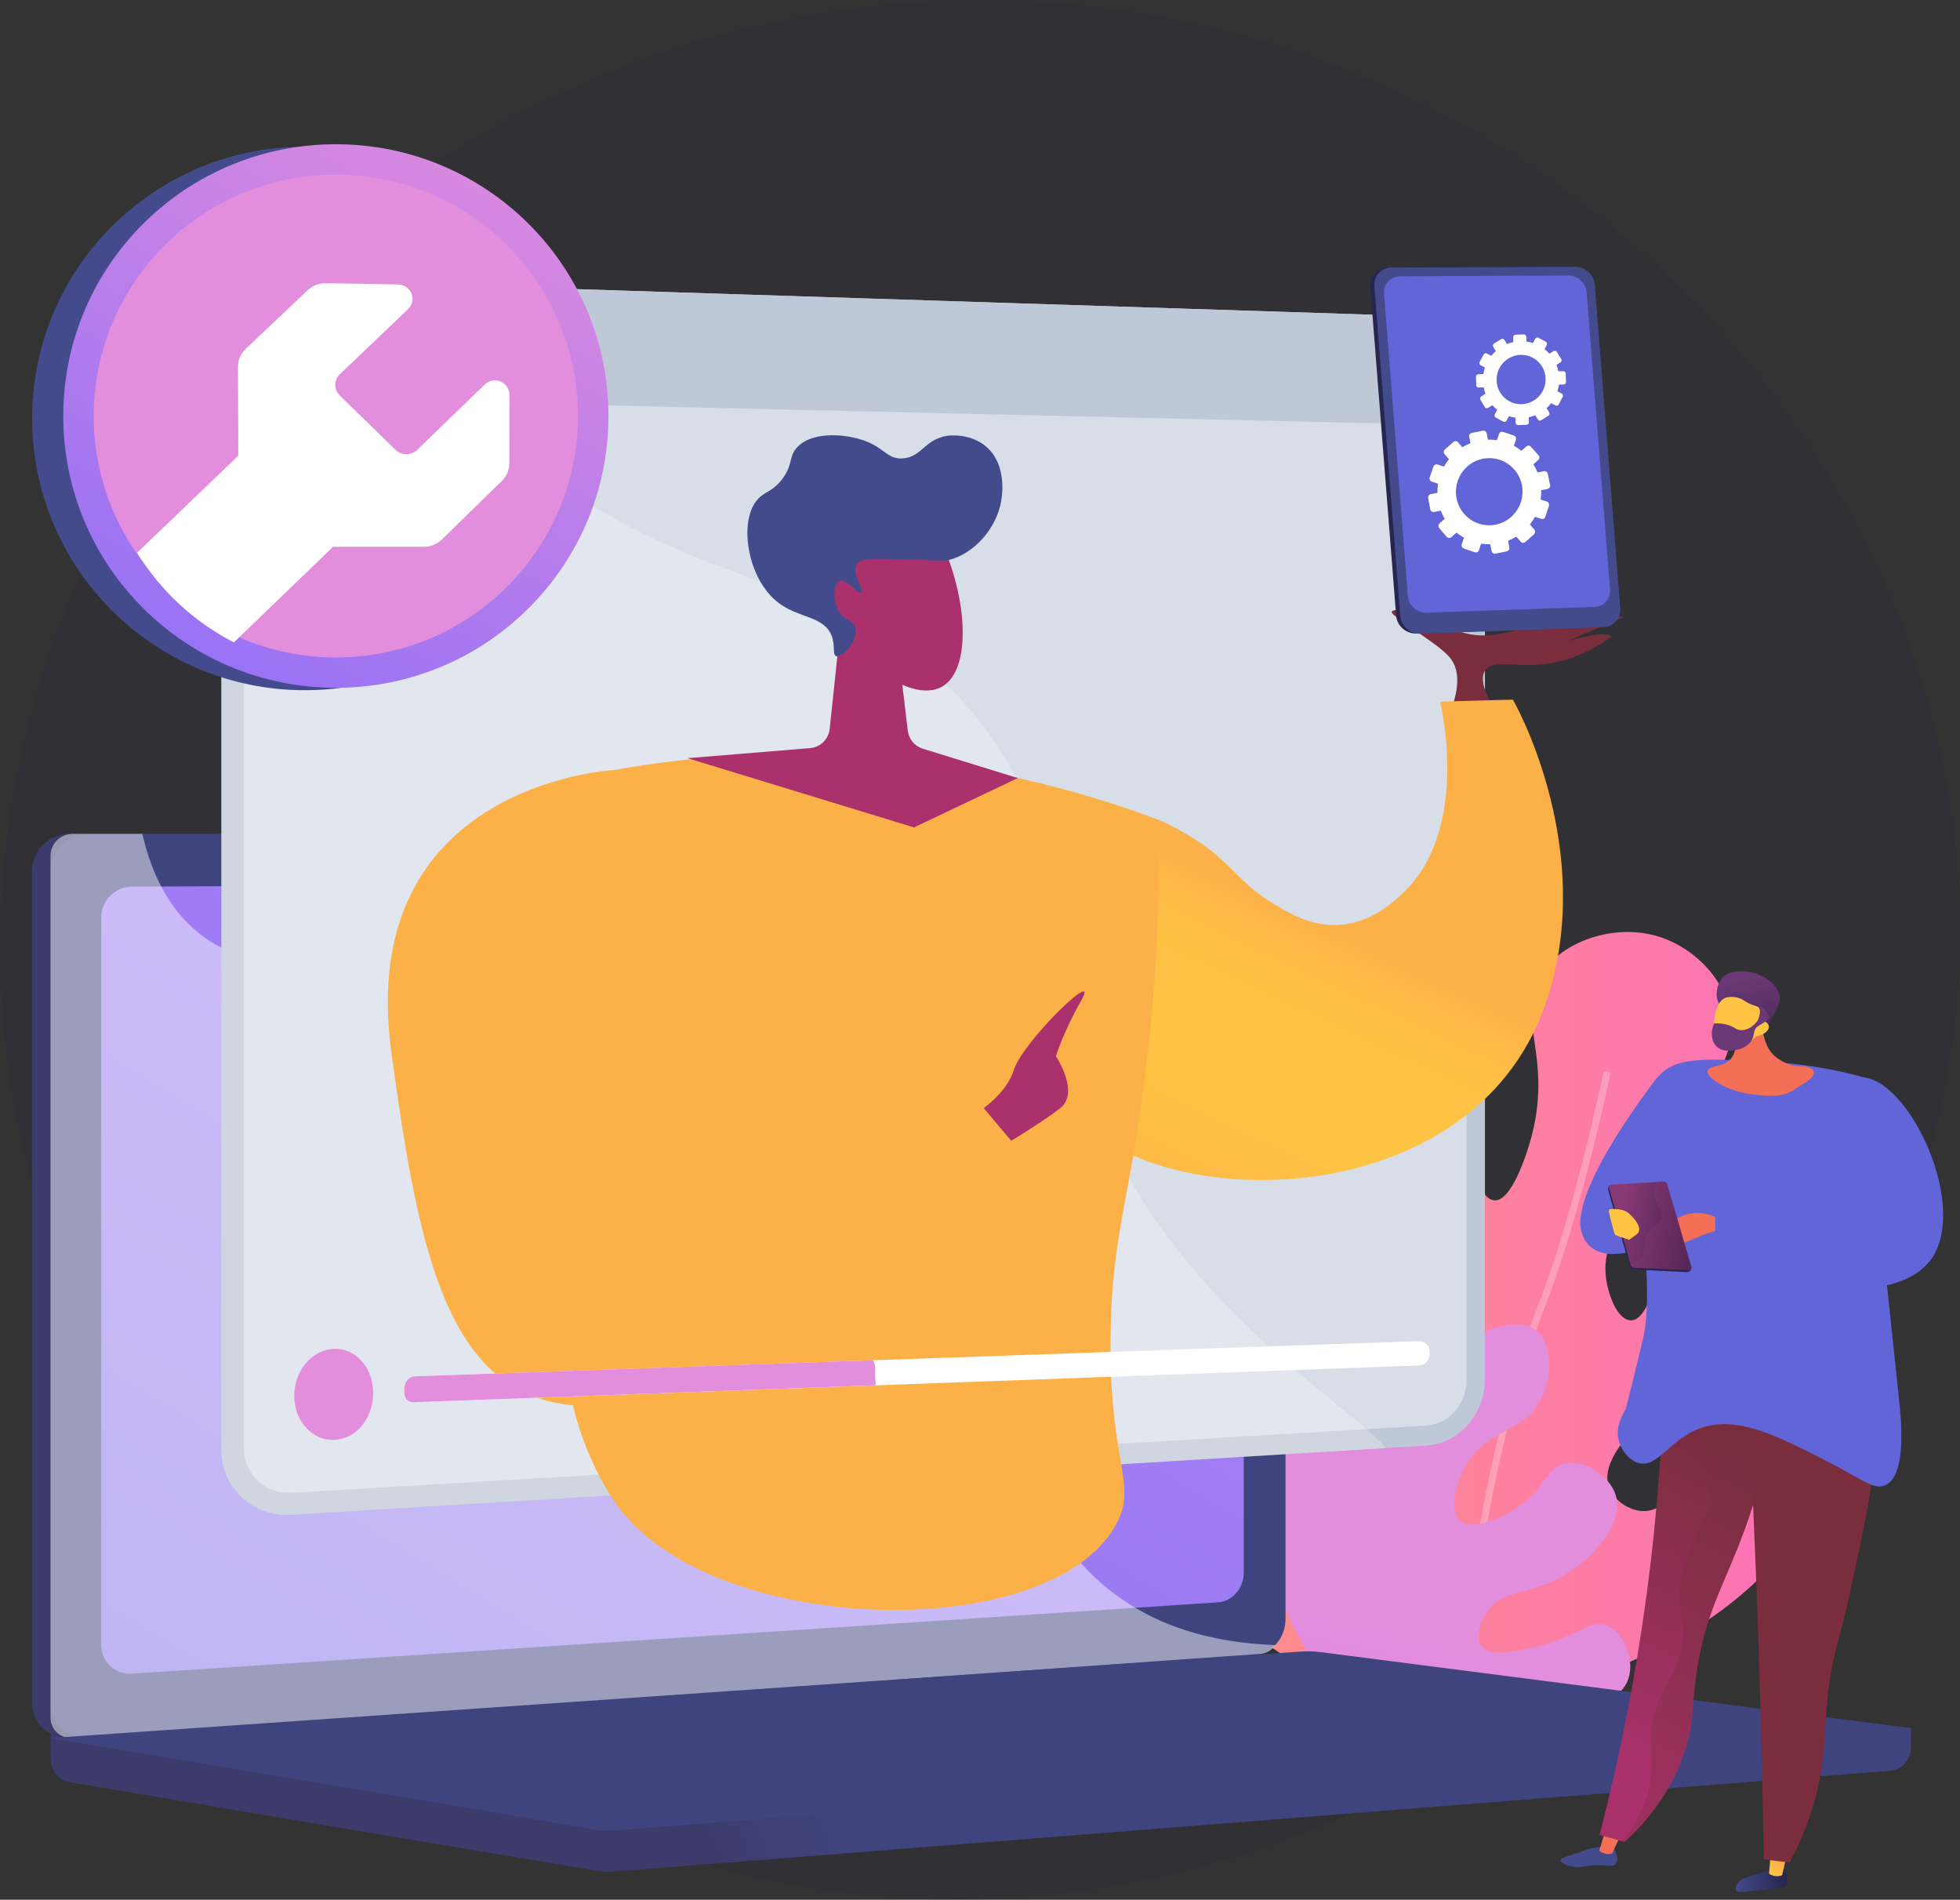 <svg width="97" height="94" viewBox="0 0 97 94" fill="none" xmlns="http://www.w3.org/2000/svg">
<rect x="0" y="0" width="97" height="94" fill="#333333" stroke="none"/>
<path d="M50.009 0.021C25.177 -0.71 3.669 17.251 0.42 40.815C-3.133 66.581 16.421 89.763 40.484 93.477C70.413 98.095 99.444 71.377 96.838 42.392C94.874 20.554 75.251 0.764 50.009 0.021Z" fill="#26264F" fill-opacity="0.1"/>
<path d="M72.046 84.294C69.982 84.315 67.31 83.981 64.647 82.566C61.766 81.035 57.893 77.707 58.612 75.327C58.88 74.438 59.809 73.615 60.69 73.607C61.989 73.595 62.302 75.37 64.719 77.115C65.166 77.438 67.477 79.105 68.486 78.384C68.987 78.025 69.067 77.148 68.921 76.5C68.496 74.605 66.12 74.52 63.675 72.645C61.196 70.744 58.957 67.242 59.825 64.662C60.324 63.179 61.881 61.904 63 62.124C63.479 62.218 63.807 62.571 65.497 65.491C66.882 67.888 67.207 68.593 67.976 68.764C68.769 68.939 69.939 68.525 70.326 67.729C71.335 65.652 65.948 63.2 64.987 57.726C64.557 55.273 64.898 51.55 67.074 50.565C68.544 49.898 70.779 50.516 71.686 51.834C72.503 53.023 71.731 54.041 72.522 56.804C72.761 57.642 73.255 59.368 73.972 59.395C74.813 59.429 75.543 57.108 75.709 56.543C76.959 52.295 74.913 50.35 76.261 48.222C77.312 46.562 79.847 45.707 81.969 46.308C83.827 46.835 85.424 48.49 85.686 50.334C85.953 52.209 84.533 54.224 81.693 58.256C80.346 60.168 79.255 61.476 79.482 63.236C79.592 64.095 80.044 65.276 80.673 65.331C82.061 65.454 82.24 59.91 85.402 58.775C87.02 58.194 89.156 58.862 90.194 60.27C91.466 61.995 90.956 64.647 89.685 66.131C88.028 68.067 86.043 66.885 82.795 69.097C81.354 70.077 79.132 72.088 79.614 73.544C79.824 74.178 80.562 74.751 81.317 74.769C83.008 74.809 83.315 72.024 85.9 70.581C87.762 69.541 90.452 69.396 91.187 70.429C92.225 71.888 89.344 75.668 87.785 77.364C85.899 79.415 81.373 83.387 72.046 84.294Z" fill="url(#paint0_linear)"/>
<g opacity="0.5">
<path opacity="0.5" d="M72.785 83.35C72.101 78.782 74.308 69.165 76.128 64.551C77.902 60.055 79.358 53.058 79.373 52.988L79.715 53.058C79.7 53.129 78.238 60.154 76.453 64.678C74.647 69.257 72.454 78.787 73.13 83.299L72.785 83.35Z" fill="white"/>
</g>
<path d="M67.271 85.322C65.536 83.325 62.927 79.674 62.058 74.557C61.7 72.448 61.001 68.329 63.225 64.524C64.334 62.628 66.787 59.751 68.674 60.349C69.888 60.734 70.781 62.531 70.578 63.976C70.373 65.434 69.176 65.674 68.074 68.215C67.667 69.155 67.204 70.257 67.686 70.813C68.088 71.278 69.078 71.281 69.788 70.915C71.254 70.165 70.609 68.319 72.132 66.818C73.215 65.751 75.124 65.124 76.036 65.838C76.828 66.457 76.845 68.068 76.295 69.192C75.415 70.992 73.516 70.658 72.476 72.631C72.014 73.508 71.746 74.793 72.259 75.245C72.844 75.761 74.374 75.133 75.326 74.42C76.584 73.479 76.554 72.599 77.421 72.411C78.388 72.201 79.694 73.02 79.977 74.03C80.374 75.445 78.743 77.154 77.402 77.953C75.685 78.976 74.306 78.589 73.535 79.846C73.252 80.307 73.022 81.039 73.324 81.445C73.755 82.022 75.097 81.699 75.988 81.484C78.157 80.962 78.69 80.114 79.513 80.428C80.346 80.747 80.876 82.03 80.614 82.988C80.469 83.519 79.964 84.368 77.156 85.122C75.19 85.653 71.858 86.199 67.271 85.322Z" fill="url(#paint1_linear)"/>
<path d="M94.575 85.507L2.499 84.757V86.979C2.499 87.582 2.901 88.095 3.444 88.186L29.481 92.562C29.789 92.614 30.103 92.628 30.415 92.603L93.574 87.614C94.138 87.569 94.574 87.055 94.574 86.435V85.507H94.575Z" fill="url(#paint2_linear)"/>
<path d="M61.161 81.903L3.451 85.969C2.419 86.041 1.579 85.269 1.579 84.242V43.119C1.58 42.625 1.778 42.152 2.129 41.804C2.48 41.455 2.956 41.26 3.451 41.261H61.161C62.012 41.261 62.7 42.013 62.7 42.941V80.115C62.699 81.043 62.012 81.844 61.161 81.903Z" fill="url(#paint3_linear)"/>
<path d="M62.082 81.903L4.371 85.969C3.338 86.041 2.499 85.268 2.499 84.242V43.119C2.5 42.625 2.698 42.152 3.049 41.804C3.4 41.455 3.876 41.26 4.371 41.261H62.082C62.932 41.261 63.621 42.013 63.621 42.941V80.115C63.619 81.043 62.931 81.844 62.082 81.903Z" fill="url(#paint4_linear)"/>
<path d="M60.284 79.283L6.533 82.814C5.693 82.869 5.01 82.234 5.01 81.396V45.393C5.01 44.99 5.171 44.604 5.456 44.319C5.742 44.033 6.129 43.872 6.533 43.87L60.284 43.648C60.986 43.645 61.553 44.262 61.553 45.025V77.817C61.553 78.581 60.986 79.237 60.284 79.283Z" fill="url(#paint5_linear)"/>
<path d="M35.264 42.386C35.264 42.768 34.967 43.078 34.6 43.079C34.233 43.08 33.935 42.773 33.935 42.388C33.935 42.003 34.233 41.695 34.6 41.694C34.967 41.694 35.264 42.003 35.264 42.386Z" fill="white"/>
<g style="mix-blend-mode:soft-light" opacity="0.48">
<path d="M48.176 70.625C43.727 68.239 40.229 71.262 36.855 68.279C34.808 66.472 35.813 65.122 33.294 62.42C30.505 59.426 28.689 60.433 25.886 57.739C22.341 54.332 24.114 51.682 21.06 49.236C17.356 46.27 13.362 49.015 9.836 46.17C8.315 44.943 7.481 43.158 7.045 41.261H3.594C3.303 41.261 3.025 41.375 2.82 41.58C2.614 41.785 2.499 42.062 2.499 42.352V84.979C2.499 85.581 2.99 86.036 3.594 85.992L62.409 81.831C62.698 81.81 62.954 81.642 63.118 81.399C58.812 81.242 56.167 79.803 54.477 78.316C51.171 75.407 51.743 72.538 48.176 70.625Z" fill="white"/>
</g>
<path d="M64.38 81.719L2.499 85.998L29.481 90.532C29.79 90.584 30.103 90.598 30.415 90.573L94.575 85.507L65.365 81.749C65.039 81.707 64.709 81.697 64.38 81.719Z" fill="url(#paint6_linear)"/>
<path style="mix-blend-mode:multiply" opacity="0.3" d="M11.528 86.106L63.047 82.49L78.992 84.525L27.917 88.39L11.528 86.106Z" fill="url(#paint7_linear)"/>
<path d="M70.608 15.659L14.437 13.853C12.518 13.792 10.955 15.273 10.955 17.162V71.743C10.955 73.632 12.518 75.069 14.437 74.952L70.608 71.528C72.203 71.431 73.49 69.966 73.49 68.255V18.848C73.49 17.138 72.203 15.71 70.608 15.659Z" fill="#BFC8D6"/>
<path d="M14.437 73.865C13.132 73.942 12.07 72.965 12.07 71.681V17.192C12.07 15.909 13.131 14.9 14.437 14.94L70.608 16.653C71.695 16.687 72.573 17.658 72.573 18.824V68.307C72.573 69.473 71.695 70.471 70.608 70.535L14.437 73.865Z" fill="#D8DEE8"/>
<path d="M70.608 15.659L14.437 13.853C12.518 13.792 10.955 15.273 10.955 17.162V19.617L73.49 21.07V18.848C73.49 17.138 72.203 15.71 70.608 15.659Z" fill="#BFC8D6"/>
<path d="M17.139 17.001C17.139 17.146 17.109 17.29 17.052 17.424C16.995 17.558 16.911 17.679 16.806 17.779C16.701 17.88 16.576 17.959 16.44 18.011C16.304 18.062 16.158 18.086 16.012 18.081C15.389 18.065 14.884 17.553 14.884 16.939C14.884 16.793 14.913 16.649 14.971 16.515C15.028 16.381 15.112 16.26 15.217 16.159C15.323 16.058 15.448 15.979 15.584 15.928C15.721 15.876 15.867 15.853 16.012 15.858C16.636 15.877 17.139 16.388 17.139 17.001Z" fill="white"/>
<path d="M21.064 17.108C21.065 17.253 21.036 17.395 20.98 17.528C20.923 17.661 20.841 17.781 20.737 17.881C20.633 17.982 20.51 18.06 20.375 18.112C20.24 18.163 20.096 18.188 19.952 18.183C19.654 18.174 19.372 18.051 19.163 17.839C18.955 17.628 18.837 17.343 18.835 17.047C18.835 16.902 18.863 16.759 18.92 16.626C18.976 16.493 19.059 16.373 19.164 16.273C19.268 16.172 19.391 16.094 19.527 16.043C19.662 15.991 19.807 15.968 19.951 15.973C20.248 15.982 20.53 16.106 20.737 16.318C20.945 16.529 21.062 16.813 21.064 17.108Z" fill="white"/>
<path d="M24.943 17.215C24.944 17.358 24.916 17.5 24.86 17.631C24.805 17.763 24.723 17.883 24.621 17.982C24.518 18.082 24.396 18.16 24.262 18.212C24.128 18.263 23.986 18.287 23.842 18.283C23.548 18.273 23.268 18.151 23.062 17.94C22.857 17.73 22.741 17.448 22.739 17.154C22.738 17.011 22.767 16.869 22.822 16.738C22.878 16.605 22.959 16.486 23.062 16.386C23.166 16.287 23.288 16.209 23.422 16.157C23.556 16.106 23.699 16.082 23.842 16.087C24.137 16.097 24.415 16.22 24.621 16.43C24.826 16.64 24.941 16.922 24.943 17.215Z" fill="white"/>
<g style="mix-blend-mode:soft-light" opacity="0.5">
<g style="mix-blend-mode:soft-light" opacity="0.5">
<path d="M49.01 36.404C42.462 27.028 31.064 30.084 23.811 19.648C22.5 17.76 21.609 15.838 20.998 14.064L14.437 13.853C12.518 13.792 10.955 15.273 10.955 17.162V71.743C10.955 73.632 12.518 75.069 14.437 74.952L68.586 71.652C67.366 69.923 56.701 63.606 53.934 53.651C51.399 44.529 52.948 42.042 49.01 36.404Z" fill="white"/>
</g>
</g>
<path d="M82.815 53.186L81.989 53.351C81.989 53.351 77.652 58.868 78.272 60.968C78.891 63.068 81.989 61.461 81.989 61.461L82.815 53.186Z" fill="url(#paint8_linear)"/>
<path d="M88.259 92.469C88.398 92.581 88.424 92.864 88.441 93.048C88.448 93.13 88.452 93.171 88.443 93.201C88.374 93.413 87.964 93.435 87.314 93.501C86.291 93.606 85.987 93.686 85.907 93.535C85.832 93.393 86.013 93.16 86.034 93.135C86.143 92.998 86.278 92.946 86.539 92.862C87.022 92.704 87.348 92.617 87.447 92.589C88.064 92.424 88.168 92.394 88.259 92.469Z" fill="url(#paint9_linear)"/>
<path d="M87.65 91.537L87.548 92.699C87.577 92.755 87.924 92.923 88.198 92.779L88.461 91.637L87.65 91.537Z" fill="url(#paint10_linear)"/>
<path d="M79.893 91.541C80.06 91.725 80.099 92.064 79.953 92.231C79.808 92.397 79.596 92.272 78.987 92.29C78.334 92.309 78.164 92.463 77.721 92.341C77.542 92.291 77.226 92.171 77.231 92.044C77.236 91.955 77.397 91.908 77.934 91.729C78.698 91.474 78.695 91.46 78.858 91.433C79.264 91.368 79.673 91.3 79.893 91.541Z" fill="url(#paint11_linear)"/>
<path d="M79.477 90.483L79.149 91.567C79.174 91.626 79.507 91.82 79.792 91.697L80.278 90.644L79.477 90.483Z" fill="url(#paint12_linear)"/>
<path d="M82.382 66.724C82.33 70.804 82.031 74.877 81.487 78.922C80.949 82.923 80.172 86.889 79.161 90.798L80.413 91.134C81.474 90.149 82.808 88.6 83.453 86.41C83.853 85.051 83.72 84.353 83.974 82.681C84.377 80.02 85.196 78.624 86.042 76.48C86.803 74.551 87.701 71.72 88.183 67.937L82.382 66.724Z" fill="url(#paint13_linear)"/>
<path style="mix-blend-mode:multiply" opacity="0.3" d="M82.072 84.23C82.491 83.077 83.001 82.721 83.228 81.513C83.426 80.458 83.154 80.115 83.145 79.042C83.128 76.902 84.195 76.194 84.55 74.431C84.742 73.476 83.483 71.062 82.326 68.976C82.353 68.207 82.371 67.456 82.381 66.722L88.181 67.935C87.699 71.72 86.8 74.55 86.04 76.478C85.194 78.626 84.376 80.019 83.972 82.68C83.718 84.35 83.851 85.05 83.451 86.409C82.806 88.598 81.47 90.148 80.411 91.132L80.293 91.1C81.361 89.713 81.692 88.535 81.739 87.604C81.79 86.644 81.548 85.671 82.072 84.23Z" fill="url(#paint14_linear)"/>
<path d="M86.401 67.152C86.657 71.789 86.865 76.511 87.026 81.319C87.146 84.926 87.234 88.487 87.292 92.001L88.571 92.159C89.157 91.075 89.605 89.922 89.905 88.727C90.36 86.907 90.255 85.827 90.454 83.941C90.679 81.827 91.004 81.365 91.581 78.696C92.751 73.281 93.335 70.573 92.03 68.888C91.608 68.341 90.28 66.969 86.401 67.152Z" fill="url(#paint15_linear)"/>
<path d="M92.308 53.327C90.774 52.897 89.199 52.635 87.609 52.545C84.69 52.381 83.231 52.306 82.373 52.977C79.716 55.051 82.234 62.465 81.287 66.361C80.49 69.639 80.461 69.696 80.461 69.696C80.273 70.062 79.968 70.571 80.089 71.178C80.185 71.656 80.547 72.203 81.04 72.371C82.062 72.722 82.647 71.092 84.344 70.601C86.116 70.087 88.1 71.108 90.607 72.398C92.203 73.219 92.748 73.743 93.307 73.483C94.384 72.982 94.089 70.239 93.968 69.119C93.491 64.668 92.953 59.456 92.308 53.327Z" fill="url(#paint16_linear)"/>
<path d="M84.983 60.885C85.061 60.868 85.198 60.356 84.859 60.205C83.331 59.526 82.148 60.871 81.99 61.285L81.832 61.699C81.832 61.699 82.591 61.758 83.063 61.6C83.536 61.443 84.356 61.024 84.983 60.885Z" fill="url(#paint17_linear)"/>
<path d="M80.808 62.811L83.497 62.947C83.6 62.953 83.723 62.825 83.698 62.739L82.442 58.688C82.43 58.654 82.408 58.625 82.378 58.605C82.348 58.586 82.312 58.577 82.277 58.58L79.698 58.636C79.614 58.641 79.568 58.806 79.591 58.887L80.659 62.697C80.67 62.729 80.689 62.757 80.716 62.777C80.743 62.797 80.775 62.809 80.808 62.811Z" fill="url(#paint18_linear)"/>
<path d="M80.856 62.725L83.559 62.851C83.661 62.856 83.734 62.783 83.708 62.695L82.502 58.573C82.49 58.539 82.468 58.51 82.438 58.49C82.407 58.47 82.372 58.462 82.336 58.465L79.754 58.617C79.734 58.618 79.715 58.624 79.697 58.633C79.68 58.643 79.665 58.656 79.654 58.672C79.642 58.688 79.635 58.707 79.632 58.726C79.628 58.746 79.63 58.766 79.635 58.785L80.706 62.608C80.716 62.64 80.736 62.669 80.763 62.69C80.79 62.711 80.823 62.723 80.856 62.725Z" fill="url(#paint19_linear)"/>
<path style="mix-blend-mode:multiply" opacity="0.3" d="M82.222 60.267C82.142 60.642 81.804 60.562 81.528 61.015C81.178 61.591 81.513 62.099 81.192 62.31C81.095 62.375 80.929 62.413 80.631 62.336L80.707 62.608C80.718 62.641 80.738 62.669 80.764 62.69C80.791 62.71 80.823 62.722 80.857 62.724L83.559 62.85C83.662 62.855 83.734 62.782 83.709 62.695L82.502 58.573C82.491 58.539 82.469 58.51 82.438 58.49C82.408 58.47 82.372 58.462 82.337 58.465L81.949 58.488C81.897 58.644 81.872 58.809 81.874 58.974C81.887 59.596 82.316 59.828 82.222 60.267Z" fill="url(#paint20_linear)"/>
<path d="M79.625 59.965C79.61 59.9 79.642 59.833 79.69 59.828C79.887 59.814 80.343 59.809 80.595 60.026C80.922 60.309 81.346 60.825 80.989 61.083L80.656 61.326C80.65 61.331 80.642 61.335 80.633 61.337C80.625 61.338 80.616 61.338 80.608 61.336C80.49 61.299 79.992 61.143 79.937 61.105C79.883 61.066 79.697 60.278 79.625 59.965Z" fill="url(#paint21_linear)"/>
<path style="mix-blend-mode:multiply" opacity="0.3" d="M81.865 70.807C82.153 70.309 82.141 69.556 82.774 69.201C83.143 68.995 83.43 69.091 83.93 69.078C85.422 69.038 85.709 68.103 86.739 68.049C88.337 67.965 89.105 70.132 90.002 69.819C90.588 69.615 90.965 68.447 90.663 67.555C90.241 66.311 88.796 66.481 86.904 64.796C86.094 64.076 84.933 62.775 85.252 62.202C85.587 61.601 87.176 62.483 88.35 61.585C89.034 61.061 88.947 60.413 89.506 59.238C89.809 58.602 90.919 56.947 92.57 55.831C93.1 60.89 93.556 65.288 93.967 69.12C94.087 70.24 94.383 72.984 93.306 73.484C92.747 73.743 92.202 73.22 90.606 72.399C88.098 71.108 86.115 70.088 84.343 70.602C82.647 71.093 82.061 72.723 81.038 72.372C80.719 72.263 80.457 71.993 80.283 71.687C81.196 71.523 81.647 71.183 81.865 70.807Z" fill="url(#paint22_linear)"/>
<path d="M87.19 50.331C87.189 50.552 87.179 51.794 87.923 52.331C88.675 52.873 89.109 52.71 89.391 52.78C90.044 52.941 89.775 53.325 89.22 53.647C88.547 54.041 88.431 54.389 86.592 54.131C85.467 53.973 84.443 53.333 84.506 52.996C84.569 52.66 85.418 52.863 85.753 52.251C85.986 51.825 86 51.198 85.691 50.697C85.99 50.138 86.891 50.889 87.19 50.331Z" fill="url(#paint23_linear)"/>
<path d="M85.076 49.67C84.865 49.284 84.939 48.674 85.298 48.334C85.605 48.042 86.024 48.055 86.273 48.061C86.997 48.084 87.851 48.511 88.067 49.21C88.195 49.624 87.676 50.369 87.592 50.505C87.497 50.658 87.36 50.696 87.223 50.801C87.033 50.948 86.734 51.183 86.246 51.577C86.23 51.406 86.2 51.237 86.155 51.072C86.097 50.857 86.011 50.651 85.901 50.458C85.597 49.952 85.277 50.036 85.076 49.67Z" fill="url(#paint24_linear)"/>
<path d="M86.904 51.282C86.904 51.282 86.323 51.978 85.402 51.781C84.576 51.605 84.729 49.724 85.32 49.406C85.517 49.3 85.881 49.298 86.158 49.421C86.322 49.493 86.369 49.573 86.639 49.686C86.888 49.791 86.966 49.773 87.034 49.85C87.119 49.947 87.162 50.157 86.918 50.679C87.101 50.543 87.301 50.509 87.427 50.592C87.469 50.624 87.502 50.667 87.522 50.716C87.607 50.946 87.372 51.189 86.904 51.282Z" fill="url(#paint25_linear)"/>
<path d="M87.087 49.744C87.043 49.768 87.143 49.936 87.121 50.149C87.079 50.562 86.589 50.994 86.157 50.973C85.902 50.961 85.855 50.8 85.446 50.695C85.246 50.645 85.04 50.627 84.834 50.641C84.637 51.073 84.694 51.54 84.965 51.792C85.257 52.065 85.692 51.989 85.875 51.958C85.996 51.937 86.388 51.87 86.632 51.558C86.887 51.233 86.719 50.99 86.987 50.785C87.124 50.682 87.284 50.651 87.469 50.438C87.509 50.393 87.545 50.344 87.577 50.293C87.395 50.034 87.153 49.709 87.087 49.744Z" fill="url(#paint26_linear)"/>
<path d="M90.044 54.584C90.489 53.91 91.378 53.249 92.192 53.307C94.574 53.478 97.51 59.874 95.497 62.407C93.96 64.34 89.213 64.434 84.881 61.089V59.977C87.013 60.349 88.78 60.596 90.085 60.76C90.899 60.862 91.711 60.954 91.862 60.636C92.09 60.155 90.459 59.467 89.837 57.67C89.754 57.426 89.206 55.851 90.044 54.584Z" fill="url(#paint27_linear)"/>
<path d="M15.082 34.151C22.533 34.151 28.573 28.13 28.573 20.703C28.573 13.276 22.533 7.255 15.082 7.255C7.631 7.255 1.591 13.276 1.591 20.703C1.591 28.13 7.631 34.151 15.082 34.151Z" fill="url(#paint28_linear)"/>
<path d="M16.622 34.033C24.073 34.033 30.113 28.012 30.113 20.585C30.113 13.158 24.073 7.137 16.622 7.137C9.171 7.137 3.131 13.158 3.131 20.585C3.131 28.012 9.171 34.033 16.622 34.033Z" fill="url(#paint29_linear)"/>
<path d="M16.622 32.531C23.24 32.531 28.606 27.182 28.606 20.585C28.606 13.988 23.24 8.64 16.622 8.64C10.003 8.64 4.638 13.988 4.638 20.585C4.638 27.182 10.003 32.531 16.622 32.531Z" fill="url(#paint30_linear)"/>
<path d="M25.211 19.532L25.208 22.926C25.207 23.088 25.174 23.247 25.111 23.396C25.048 23.544 24.956 23.679 24.84 23.791L21.875 26.689C21.633 26.924 21.31 27.055 20.973 27.054H16.486C16.486 27.054 13.403 30.02 11.574 31.787C9.602 30.77 7.946 29.236 6.785 27.35C8.632 25.583 11.794 22.547 11.794 22.547L11.776 18.147C11.776 17.981 11.81 17.816 11.876 17.664C11.943 17.511 12.039 17.374 12.161 17.26L15.224 14.362C15.471 14.132 15.799 14.007 16.137 14.013L19.691 14.074C19.834 14.076 19.973 14.119 20.093 14.198C20.212 14.277 20.305 14.389 20.362 14.52C20.417 14.649 20.431 14.791 20.402 14.927C20.374 15.064 20.305 15.189 20.204 15.286L16.817 18.52C16.746 18.588 16.689 18.669 16.65 18.76C16.611 18.85 16.591 18.948 16.591 19.046C16.591 19.144 16.611 19.242 16.65 19.332C16.689 19.423 16.746 19.504 16.817 19.572L18.03 20.753L18.364 21.078L19.57 22.255C19.714 22.394 19.908 22.472 20.109 22.473C20.31 22.473 20.504 22.396 20.649 22.257L23.991 19.024C24.093 18.927 24.221 18.861 24.36 18.835C24.498 18.81 24.641 18.825 24.771 18.879C24.902 18.932 25.013 19.023 25.091 19.139C25.169 19.255 25.211 19.392 25.211 19.532Z" fill="white"/>
<path d="M71.856 35.007C72.29 33.761 72.115 33.078 71.856 32.68C71.494 32.126 70.664 31.666 69.132 30.547C69.032 30.474 68.859 30.342 68.881 30.271C68.935 30.093 69.77 30.185 70.494 30.547C71.546 31.071 71.765 31.111 72.39 31.297C73.495 31.625 74.466 31.351 75.942 30.935C76.784 30.697 77.599 30.372 78.374 29.965C78.374 29.965 79.444 29.48 79.736 29.965L78.18 30.741C78.18 30.741 79.541 30.159 80.32 30.547L77.596 31.71C77.596 31.71 79.639 31.129 79.736 31.517C78.408 32.461 77.237 32.783 76.332 32.874C74.937 33.015 73.888 32.636 73.51 33.165C73.206 33.592 73.522 34.353 73.9 35.006H71.857L71.856 35.007Z" fill="url(#paint31_linear)"/>
<path d="M53.568 44.122C54.782 42.31 56.27 41.224 57.351 40.569C57.93 40.824 58.488 41.12 59.023 41.456C60.994 42.698 61.212 43.592 62.883 44.627C63.77 45.175 64.869 45.854 66.279 45.763C67.903 45.656 69.016 44.586 69.478 44.142C72.651 41.091 71.41 35.312 71.273 34.715L74.872 34.618C75.503 35.722 78.981 42.755 76.428 49.842C72.773 59.991 57.902 60.078 53.406 55.406C50.729 52.625 50.745 48.338 53.568 44.122Z" fill="url(#paint32_linear)"/>
<path d="M54.966 65.835C54.945 66.966 54.97 67.932 55.024 68.767C55.281 72.837 56.167 73.772 55.203 75.484C51.864 81.41 35.146 81.002 30.49 74.412C30.085 73.838 29.371 72.65 28.82 71.103C27.334 66.92 28.143 63.166 28.341 62.104C28.879 59.248 29.052 54.473 27.961 45.977C27.774 44.518 27.549 42.949 27.282 41.26C27.178 40.595 27.336 39.914 27.723 39.362C28.11 38.81 28.696 38.428 29.359 38.297C38.718 36.418 48.419 37.206 57.349 40.571C57.436 46.596 56.947 51.376 56.49 54.6C55.76 59.766 55.048 61.415 54.966 65.835Z" fill="url(#paint33_linear)"/>
<path d="M41.655 30.446L41.061 36.069C41.035 36.316 40.923 36.545 40.746 36.718C40.568 36.891 40.336 36.997 40.088 37.017L34.024 37.515L45.234 40.941L50.372 38.499L45.668 37.046C45.471 36.985 45.296 36.868 45.164 36.71C45.032 36.552 44.949 36.359 44.925 36.155L44.515 32.682L41.655 30.446Z" fill="url(#paint34_linear)"/>
<path d="M40.56 29.573C41.796 32.399 44.888 34.738 46.486 34.044C48.084 33.351 47.913 29.834 46.678 27.008C45.442 24.182 43.076 23.104 41.479 23.798C39.882 24.492 39.324 26.746 40.56 29.573Z" fill="url(#paint35_linear)"/>
<path d="M42.638 29.316C42.482 29.432 41.874 28.6 41.536 28.75C41.252 28.875 41.175 29.691 41.52 30.25C41.813 30.727 42.204 30.679 42.318 31.05C42.505 31.662 41.689 32.575 41.383 32.467C41.187 32.399 41.349 31.962 41.159 31.463C40.784 30.483 39.555 30.596 38.551 29.846C36.972 28.667 36.542 25.796 37.483 24.721C37.841 24.312 38.242 24.34 38.728 23.683C39.255 22.97 39.025 22.613 39.43 22.155C40.117 21.378 41.625 21.451 42.579 21.738C43.778 22.099 43.865 22.73 44.667 22.683C45.618 22.628 45.755 21.729 46.889 21.563C46.954 21.553 48.012 21.415 48.809 22.101C49.844 22.992 49.59 24.543 49.554 24.763C49.325 26.168 48.174 27.436 46.902 27.721C46.634 27.781 46.688 27.724 43.992 27.659C43.103 27.637 42.563 27.631 42.385 27.943C42.126 28.396 42.795 29.199 42.638 29.316Z" fill="url(#paint36_linear)"/>
<path style="mix-blend-mode:multiply" opacity="0.4" d="M55.203 75.484C51.865 81.41 35.147 81.002 30.491 74.412C30.086 73.838 29.372 72.65 28.821 71.103C27.335 66.92 28.144 63.166 28.342 62.104C28.88 59.248 29.053 54.473 27.962 45.977C28.167 45.949 28.374 45.933 28.58 45.931C28.58 45.931 33.612 45.351 35.031 51.866C36.45 58.381 39.044 57.469 44.091 55.514C49.139 53.559 49.368 63.171 43.299 65.856C37.23 68.54 37.228 74.476 48.712 70.236C51.099 69.355 53.21 68.895 55.023 68.765C55.282 72.835 56.166 73.77 55.203 75.484Z" fill="url(#paint37_linear)"/>
<path d="M47.827 55.469C47.949 55.278 49.705 54.409 50.166 52.96C50.626 51.512 54.455 47.837 53.532 49.463C52.608 51.088 52.256 52.263 52.256 52.263C52.256 52.263 53.461 54.056 52.469 54.833C51.476 55.61 49.385 56.846 49.385 56.846C49.385 56.846 46.444 57.623 47.827 55.469Z" fill="url(#paint38_linear)"/>
<path d="M30.363 38.106C30.363 38.106 17.57 38.754 19.366 52.046C21.162 65.338 23.103 72.946 35.742 68.105C48.382 63.263 50.871 57.423 50.871 57.423L47.644 53.6C47.644 53.6 34.7 61.285 32.846 57.423C30.991 53.56 36.728 37.914 30.363 38.106Z" fill="url(#paint39_linear)"/>
<path d="M68.673 13.218L77.745 13.184C77.99 13.187 78.225 13.28 78.405 13.446C78.585 13.611 78.697 13.838 78.719 14.081L79.978 30.083C79.989 30.2 79.976 30.317 79.939 30.427C79.902 30.538 79.843 30.64 79.766 30.728C79.688 30.815 79.593 30.886 79.487 30.935C79.381 30.984 79.266 31.012 79.149 31.015L70.1 31.345C69.585 31.363 69.135 30.97 69.094 30.462L67.809 14.14C67.77 13.632 68.157 13.22 68.673 13.218Z" fill="url(#paint40_linear)"/>
<path d="M68.881 13.235L77.953 13.201C78.198 13.204 78.433 13.297 78.613 13.462C78.793 13.627 78.904 13.854 78.927 14.096L80.186 30.099C80.197 30.215 80.184 30.332 80.147 30.443C80.11 30.554 80.051 30.656 79.974 30.744C79.896 30.831 79.801 30.901 79.695 30.951C79.589 31 79.474 31.027 79.357 31.031L70.308 31.36C69.793 31.379 69.343 30.985 69.302 30.477L68.017 14.156C67.978 13.649 68.365 13.237 68.881 13.235Z" fill="url(#paint41_linear)"/>
<path d="M69.289 13.672L77.625 13.633C77.85 13.635 78.066 13.721 78.232 13.873C78.397 14.025 78.5 14.232 78.521 14.456L79.68 29.174C79.689 29.281 79.677 29.388 79.644 29.49C79.61 29.592 79.556 29.686 79.484 29.766C79.412 29.847 79.325 29.911 79.228 29.956C79.13 30.002 79.024 30.026 78.916 30.029L70.599 30.316C70.127 30.332 69.713 29.968 69.676 29.503L68.496 14.516C68.46 14.052 68.814 13.672 69.289 13.672Z" fill="url(#paint42_linear)"/>
<path d="M72.708 21.61L72.771 21.931C72.632 21.985 72.498 22.052 72.371 22.13L72.157 21.884C72.143 21.868 72.126 21.855 72.107 21.846C72.088 21.837 72.067 21.831 72.046 21.83C72.025 21.829 72.004 21.831 71.984 21.838C71.963 21.845 71.945 21.856 71.929 21.87L71.507 22.241C71.475 22.269 71.455 22.309 71.452 22.352C71.448 22.395 71.463 22.437 71.491 22.47L71.707 22.719C71.614 22.835 71.531 22.96 71.459 23.09L71.145 22.984C71.105 22.971 71.06 22.974 71.022 22.994C70.984 23.013 70.954 23.046 70.94 23.087L70.756 23.621C70.748 23.641 70.745 23.663 70.746 23.684C70.748 23.705 70.753 23.726 70.762 23.745C70.772 23.765 70.784 23.782 70.8 23.796C70.816 23.811 70.835 23.822 70.855 23.828L71.169 23.936C71.146 24.084 71.136 24.233 71.138 24.383L70.809 24.451C70.766 24.46 70.729 24.485 70.705 24.522C70.681 24.558 70.672 24.602 70.68 24.645L70.784 25.203C70.788 25.225 70.796 25.245 70.807 25.263C70.819 25.281 70.834 25.296 70.852 25.308C70.87 25.32 70.89 25.329 70.911 25.333C70.932 25.337 70.953 25.337 70.975 25.333L71.304 25.265C71.357 25.405 71.421 25.541 71.498 25.671L71.244 25.895C71.212 25.925 71.192 25.965 71.188 26.009C71.185 26.053 71.199 26.096 71.227 26.13L71.597 26.562C71.611 26.578 71.628 26.592 71.647 26.601C71.666 26.611 71.688 26.617 71.709 26.618C71.731 26.619 71.752 26.616 71.773 26.61C71.793 26.602 71.812 26.591 71.828 26.577L72.081 26.352C72.198 26.447 72.322 26.532 72.453 26.605L72.344 26.928C72.329 26.97 72.332 27.016 72.351 27.056C72.37 27.095 72.405 27.126 72.446 27.141L72.984 27.327C73.005 27.334 73.026 27.336 73.048 27.335C73.07 27.333 73.091 27.328 73.111 27.318C73.13 27.308 73.147 27.294 73.162 27.278C73.176 27.261 73.186 27.242 73.193 27.221L73.3 26.901C73.45 26.924 73.6 26.934 73.751 26.931L73.817 27.263C73.82 27.284 73.829 27.305 73.84 27.323C73.852 27.341 73.868 27.357 73.886 27.369C73.904 27.381 73.924 27.39 73.946 27.394C73.967 27.399 73.989 27.399 74.01 27.395L74.569 27.281C74.612 27.272 74.65 27.246 74.674 27.209C74.698 27.172 74.707 27.127 74.698 27.084L74.633 26.755C74.774 26.699 74.911 26.631 75.04 26.552L75.258 26.802C75.272 26.818 75.289 26.832 75.309 26.842C75.328 26.851 75.349 26.857 75.371 26.859C75.393 26.86 75.415 26.857 75.435 26.85C75.456 26.843 75.475 26.832 75.491 26.817L75.917 26.436C75.949 26.406 75.969 26.364 75.971 26.321C75.974 26.277 75.959 26.233 75.93 26.2L75.713 25.952C75.808 25.832 75.892 25.704 75.964 25.569L76.272 25.674C76.293 25.681 76.314 25.684 76.336 25.682C76.357 25.681 76.379 25.675 76.398 25.665C76.417 25.656 76.434 25.642 76.448 25.626C76.463 25.609 76.473 25.59 76.48 25.57L76.657 25.027C76.671 24.985 76.667 24.94 76.648 24.901C76.628 24.861 76.594 24.831 76.552 24.817L76.247 24.715C76.269 24.563 76.277 24.41 76.272 24.257L76.587 24.193C76.609 24.189 76.629 24.18 76.646 24.168C76.664 24.156 76.68 24.14 76.691 24.122C76.703 24.104 76.711 24.084 76.715 24.063C76.719 24.042 76.719 24.02 76.714 23.999L76.599 23.443C76.59 23.4 76.565 23.363 76.529 23.339C76.492 23.315 76.448 23.306 76.405 23.314L76.091 23.378C76.036 23.237 75.968 23.101 75.888 22.971L76.128 22.759C76.16 22.73 76.179 22.69 76.182 22.647C76.184 22.604 76.17 22.561 76.141 22.529L75.765 22.106C75.751 22.09 75.734 22.077 75.715 22.068C75.695 22.058 75.675 22.053 75.653 22.052C75.632 22.05 75.611 22.053 75.59 22.06C75.57 22.067 75.552 22.078 75.536 22.092L75.296 22.305C75.178 22.212 75.052 22.129 74.92 22.057L75.023 21.753C75.036 21.712 75.033 21.668 75.014 21.629C74.994 21.591 74.961 21.562 74.92 21.548L74.39 21.371C74.37 21.364 74.348 21.361 74.327 21.363C74.306 21.364 74.285 21.37 74.266 21.38C74.247 21.389 74.23 21.402 74.216 21.418C74.202 21.434 74.191 21.453 74.185 21.473L74.082 21.78C73.935 21.758 73.786 21.75 73.637 21.755L73.574 21.437C73.57 21.416 73.562 21.396 73.55 21.379C73.538 21.361 73.523 21.346 73.505 21.334C73.488 21.323 73.468 21.315 73.447 21.311C73.426 21.306 73.405 21.306 73.384 21.311L72.837 21.422C72.795 21.43 72.758 21.455 72.734 21.49C72.71 21.525 72.7 21.568 72.708 21.61ZM72.083 24.65C71.912 23.752 72.492 22.881 73.38 22.7C73.592 22.658 73.811 22.658 74.023 22.7C74.236 22.742 74.438 22.825 74.618 22.945C74.798 23.066 74.952 23.22 75.072 23.399C75.192 23.579 75.275 23.781 75.317 23.992C75.5 24.894 74.921 25.778 74.023 25.96C73.81 26.003 73.589 26.003 73.376 25.96C73.162 25.917 72.959 25.832 72.778 25.71C72.598 25.588 72.443 25.431 72.324 25.249C72.205 25.067 72.123 24.864 72.083 24.65Z" fill="white"/>
<path d="M74.888 16.688L74.894 16.927C74.787 16.949 74.683 16.982 74.581 17.023L74.456 16.818C74.447 16.805 74.437 16.794 74.424 16.785C74.411 16.776 74.397 16.769 74.382 16.765C74.367 16.762 74.351 16.762 74.335 16.764C74.32 16.767 74.305 16.772 74.292 16.781L73.941 16.998C73.914 17.015 73.895 17.042 73.888 17.072C73.88 17.103 73.885 17.136 73.902 17.163L74.028 17.369C73.946 17.442 73.871 17.522 73.803 17.608L73.589 17.493C73.561 17.478 73.528 17.475 73.498 17.485C73.467 17.494 73.442 17.515 73.427 17.543L73.228 17.908C73.221 17.922 73.216 17.937 73.214 17.953C73.212 17.968 73.213 17.984 73.218 17.999C73.222 18.014 73.23 18.028 73.24 18.04C73.249 18.053 73.261 18.063 73.275 18.07L73.49 18.186C73.455 18.29 73.43 18.398 73.413 18.506L73.166 18.515C73.134 18.517 73.104 18.53 73.082 18.554C73.06 18.577 73.048 18.608 73.049 18.64L73.057 19.058C73.057 19.073 73.06 19.089 73.067 19.104C73.073 19.118 73.082 19.131 73.093 19.142C73.105 19.153 73.118 19.161 73.133 19.167C73.148 19.173 73.163 19.175 73.179 19.175L73.427 19.166C73.448 19.274 73.478 19.38 73.517 19.483L73.306 19.616C73.279 19.633 73.26 19.66 73.252 19.691C73.244 19.723 73.249 19.756 73.266 19.784L73.481 20.141C73.49 20.155 73.501 20.167 73.513 20.176C73.526 20.185 73.541 20.192 73.556 20.196C73.572 20.199 73.588 20.2 73.603 20.197C73.619 20.195 73.634 20.189 73.647 20.18L73.859 20.047C73.931 20.13 74.011 20.207 74.098 20.276L73.98 20.497C73.964 20.525 73.96 20.559 73.969 20.59C73.978 20.621 73.999 20.647 74.028 20.663L74.395 20.862C74.409 20.87 74.425 20.875 74.441 20.876C74.457 20.878 74.473 20.876 74.488 20.871C74.503 20.866 74.517 20.858 74.53 20.848C74.542 20.838 74.552 20.825 74.559 20.811L74.676 20.592C74.781 20.627 74.889 20.652 74.999 20.668L75.006 20.916C75.006 20.932 75.01 20.948 75.016 20.963C75.022 20.977 75.032 20.991 75.043 21.002C75.055 21.013 75.069 21.021 75.084 21.027C75.099 21.033 75.115 21.036 75.13 21.035L75.549 21.02C75.582 21.019 75.612 21.004 75.634 20.98C75.656 20.957 75.668 20.925 75.666 20.893L75.659 20.646C75.768 20.623 75.876 20.59 75.979 20.548L76.106 20.756C76.115 20.77 76.126 20.782 76.138 20.791C76.151 20.8 76.166 20.807 76.181 20.811C76.197 20.814 76.213 20.815 76.229 20.812C76.245 20.809 76.26 20.804 76.273 20.795L76.628 20.57C76.656 20.552 76.675 20.524 76.682 20.492C76.689 20.46 76.684 20.427 76.666 20.399L76.539 20.195C76.622 20.119 76.698 20.036 76.767 19.947L76.978 20.061C76.992 20.068 77.008 20.073 77.023 20.074C77.039 20.076 77.055 20.074 77.07 20.07C77.086 20.065 77.1 20.057 77.112 20.047C77.124 20.037 77.134 20.024 77.141 20.01L77.336 19.638C77.351 19.609 77.354 19.576 77.344 19.545C77.335 19.514 77.314 19.488 77.286 19.473L77.077 19.361C77.111 19.254 77.136 19.144 77.151 19.032L77.387 19.024C77.403 19.023 77.418 19.02 77.433 19.013C77.447 19.006 77.46 18.997 77.471 18.985C77.482 18.974 77.49 18.96 77.496 18.945C77.501 18.93 77.503 18.914 77.503 18.899L77.486 18.481C77.485 18.449 77.471 18.419 77.448 18.397C77.425 18.376 77.394 18.364 77.362 18.365L77.126 18.373C77.103 18.264 77.07 18.157 77.028 18.054L77.228 17.929C77.254 17.912 77.273 17.885 77.281 17.854C77.288 17.823 77.282 17.791 77.265 17.764L77.046 17.413C77.037 17.4 77.026 17.388 77.014 17.379C77.001 17.37 76.987 17.364 76.971 17.36C76.956 17.357 76.94 17.356 76.925 17.359C76.909 17.361 76.894 17.367 76.881 17.375L76.681 17.501C76.607 17.419 76.526 17.343 76.439 17.276L76.55 17.067C76.564 17.039 76.568 17.007 76.558 16.976C76.549 16.946 76.528 16.921 76.5 16.906L76.138 16.714C76.124 16.706 76.109 16.702 76.093 16.701C76.077 16.699 76.062 16.701 76.047 16.705C76.032 16.71 76.018 16.717 76.006 16.727C75.994 16.737 75.984 16.75 75.976 16.763L75.865 16.972C75.76 16.939 75.653 16.915 75.544 16.9L75.537 16.662C75.537 16.646 75.533 16.631 75.527 16.617C75.52 16.602 75.511 16.59 75.5 16.579C75.489 16.569 75.475 16.56 75.46 16.555C75.446 16.549 75.43 16.547 75.415 16.547L75.004 16.562C74.988 16.563 74.973 16.566 74.958 16.573C74.944 16.579 74.93 16.589 74.92 16.601C74.909 16.612 74.9 16.626 74.895 16.641C74.889 16.656 74.887 16.672 74.888 16.688ZM74.067 18.815C74.059 18.494 74.177 18.182 74.397 17.947C74.617 17.712 74.921 17.572 75.243 17.558C75.402 17.553 75.561 17.579 75.71 17.636C75.858 17.692 75.995 17.776 76.111 17.885C76.227 17.994 76.32 18.124 76.385 18.269C76.45 18.414 76.486 18.57 76.49 18.728C76.503 19.052 76.386 19.368 76.166 19.606C75.945 19.844 75.639 19.985 75.314 19.999C75.154 20.004 74.995 19.978 74.845 19.921C74.695 19.864 74.558 19.778 74.442 19.668C74.326 19.557 74.233 19.425 74.168 19.279C74.104 19.133 74.069 18.975 74.067 18.815H74.067Z" fill="white"/>
<path d="M70.754 66.917V67.012C70.754 67.154 70.699 67.292 70.6 67.394C70.501 67.498 70.366 67.558 70.223 67.564L20.581 69.381C20.3 69.391 20.006 69.201 20.006 68.839V68.737C20.006 68.374 20.255 68.112 20.536 68.102L70.234 66.357C70.484 66.349 70.754 66.576 70.754 66.917Z" fill="white"/>
<path d="M18.468 68.937C18.468 70.168 17.63 71.198 16.581 71.239L16.512 71.243C15.46 71.283 14.562 70.316 14.562 69.08V69.049C14.562 67.813 15.464 66.78 16.516 66.745L16.555 66.743C17.604 66.709 18.466 67.676 18.466 68.907V68.937H18.468Z" fill="url(#paint43_linear)"/>
<path d="M43.309 68.022V68.069C43.309 68.274 43.375 68.545 43.297 68.547L20.47 69.383C20.189 69.393 20.005 69.2 20.005 68.838V68.735C20.005 68.373 20.254 68.111 20.535 68.101L43.194 67.304C43.344 67.508 43.309 67.73 43.309 68.022Z" fill="url(#paint44_linear)"/>
<defs>
<linearGradient id="paint0_linear" x1="58.524" y1="65.206" x2="91.408" y2="65.206" gradientUnits="userSpaceOnUse">
<stop stop-color="#FF9085"/>
<stop offset="1" stop-color="#FB6FBB"/>
</linearGradient>
<linearGradient id="paint1_linear" x1="69.916" y1="81.194" x2="59.363" y2="126.142" gradientUnits="userSpaceOnUse">
<stop stop-color="#E38DDD"/>
<stop offset="1" stop-color="#9571F6"/>
</linearGradient>
<linearGradient id="paint2_linear" x1="41.403" y1="88.987" x2="34.945" y2="91.709" gradientUnits="userSpaceOnUse">
<stop stop-color="#40447E"/>
<stop offset="1" stop-color="#3C3B6B"/>
</linearGradient>
<linearGradient id="paint3_linear" x1="82092.4" y1="101857" x2="71665.3" y2="107844" gradientUnits="userSpaceOnUse">
<stop stop-color="#40447E"/>
<stop offset="1" stop-color="#3C3B6B"/>
</linearGradient>
<linearGradient id="paint4_linear" x1="31295.7" y1="103817" x2="140518" y2="103817" gradientUnits="userSpaceOnUse">
<stop stop-color="#40447E"/>
<stop offset="1" stop-color="#3C3B6B"/>
</linearGradient>
<linearGradient id="paint5_linear" x1="41.111" y1="48.85" x2="-5.513" y2="125.317" gradientUnits="userSpaceOnUse">
<stop stop-color="#AA80F9"/>
<stop offset="1" stop-color="#6165D7"/>
</linearGradient>
<linearGradient id="paint6_linear" x1="47143.8" y1="26552.6" x2="295012" y2="26552.6" gradientUnits="userSpaceOnUse">
<stop stop-color="#40447E"/>
<stop offset="1" stop-color="#3C3B6B"/>
</linearGradient>
<linearGradient id="paint7_linear" x1="22749.4" y1="14867.1" x2="155814" y2="14867.1" gradientUnits="userSpaceOnUse">
<stop stop-color="#40447E"/>
<stop offset="1" stop-color="#3C3B6B"/>
</linearGradient>
<linearGradient id="paint8_linear" x1="3759.4" y1="19528.6" x2="3268.69" y2="19253.5" gradientUnits="userSpaceOnUse">
<stop stop-color="#AA80F9"/>
<stop offset="1" stop-color="#6165D7"/>
</linearGradient>
<linearGradient id="paint9_linear" x1="85.829" y1="93.151" x2="88.379" y2="93.228" gradientUnits="userSpaceOnUse">
<stop stop-color="#444B8C"/>
<stop offset="1" stop-color="#26264F"/>
</linearGradient>
<linearGradient id="paint10_linear" x1="87.304" y1="92.466" x2="88.683" y2="90.312" gradientUnits="userSpaceOnUse">
<stop stop-color="#FFC444"/>
<stop offset="1" stop-color="#F36F56"/>
</linearGradient>
<linearGradient id="paint11_linear" x1="9258.78" y1="5385.03" x2="9472.38" y2="5445.3" gradientUnits="userSpaceOnUse">
<stop stop-color="#444B8C"/>
<stop offset="1" stop-color="#26264F"/>
</linearGradient>
<linearGradient id="paint12_linear" x1="3280.93" y1="4246.49" x2="3341.04" y2="4173.89" gradientUnits="userSpaceOnUse">
<stop stop-color="#FFC444"/>
<stop offset="1" stop-color="#F36F56"/>
</linearGradient>
<linearGradient id="paint13_linear" x1="78.266" y1="87.119" x2="85.451" y2="70.871" gradientUnits="userSpaceOnUse">
<stop stop-color="#AB316D"/>
<stop offset="1" stop-color="#792D3D"/>
</linearGradient>
<linearGradient id="paint14_linear" x1="-5429.98" y1="73547.6" x2="-12048.5" y2="68726.5" gradientUnits="userSpaceOnUse">
<stop stop-color="#AB316D"/>
<stop offset="1" stop-color="#792D3D"/>
</linearGradient>
<linearGradient id="paint15_linear" x1="-676.062" y1="70765.4" x2="5843.97" y2="68007.3" gradientUnits="userSpaceOnUse">
<stop stop-color="#AB316D"/>
<stop offset="1" stop-color="#792D3D"/>
</linearGradient>
<linearGradient id="paint16_linear" x1="15480.8" y1="52330.4" x2="10571.1" y2="48809.5" gradientUnits="userSpaceOnUse">
<stop stop-color="#AA80F9"/>
<stop offset="1" stop-color="#6165D7"/>
</linearGradient>
<linearGradient id="paint17_linear" x1="2870.9" y1="3851.53" x2="2562.99" y2="3851.53" gradientUnits="userSpaceOnUse">
<stop stop-color="#FFC444"/>
<stop offset="1" stop-color="#F36F56"/>
</linearGradient>
<linearGradient id="paint18_linear" x1="12430.2" y1="-1581.29" x2="12306" y2="-1432.23" gradientUnits="userSpaceOnUse">
<stop stop-color="#444B8C"/>
<stop offset="1" stop-color="#26264F"/>
</linearGradient>
<linearGradient id="paint19_linear" x1="84.817" y1="61.339" x2="80.127" y2="60.255" gradientUnits="userSpaceOnUse">
<stop stop-color="#311944"/>
<stop offset="1" stop-color="#893976"/>
</linearGradient>
<linearGradient id="paint20_linear" x1="-1180.4" y1="12421.6" x2="-762.407" y2="12421.6" gradientUnits="userSpaceOnUse">
<stop stop-color="#311944"/>
<stop offset="1" stop-color="#893976"/>
</linearGradient>
<linearGradient id="paint21_linear" x1="1146.52" y1="3378.11" x2="1038.44" y2="3514.04" gradientUnits="userSpaceOnUse">
<stop stop-color="#FFC444"/>
<stop offset="1" stop-color="#F36F56"/>
</linearGradient>
<linearGradient id="paint22_linear" x1="15009.9" y1="44188.6" x2="10724.8" y2="40584.3" gradientUnits="userSpaceOnUse">
<stop stop-color="#AA80F9"/>
<stop offset="1" stop-color="#6165D7"/>
</linearGradient>
<linearGradient id="paint23_linear" x1="5918.27" y1="8776.41" x2="5538.53" y2="7962.74" gradientUnits="userSpaceOnUse">
<stop stop-color="#FFC444"/>
<stop offset="1" stop-color="#F36F56"/>
</linearGradient>
<linearGradient id="paint24_linear" x1="87.609" y1="53.998" x2="86.317" y2="48.35" gradientUnits="userSpaceOnUse">
<stop stop-color="#311944"/>
<stop offset="1" stop-color="#6B3976"/>
</linearGradient>
<linearGradient id="paint25_linear" x1="9204.42" y1="4705.74" x2="9090.66" y2="5269.72" gradientUnits="userSpaceOnUse">
<stop stop-color="#FFC444"/>
<stop offset="1" stop-color="#F36F56"/>
</linearGradient>
<linearGradient id="paint26_linear" x1="14952.3" y1="3312.97" x2="14836" y2="2937.69" gradientUnits="userSpaceOnUse">
<stop stop-color="#311944"/>
<stop offset="1" stop-color="#6B3976"/>
</linearGradient>
<linearGradient id="paint27_linear" x1="12011" y1="24335.5" x2="11667.6" y2="21165.9" gradientUnits="userSpaceOnUse">
<stop stop-color="#AA80F9"/>
<stop offset="1" stop-color="#6165D7"/>
</linearGradient>
<linearGradient id="paint28_linear" x1="1256.25" y1="16339.1" x2="22541.2" y2="16339.1" gradientUnits="userSpaceOnUse">
<stop stop-color="#444B8C"/>
<stop offset="1" stop-color="#26264F"/>
</linearGradient>
<linearGradient id="paint29_linear" x1="25.727" y1="4.178" x2="9.393" y2="33.801" gradientUnits="userSpaceOnUse">
<stop stop-color="#E38DDD"/>
<stop offset="0.25" stop-color="#D086E3"/>
<stop offset="1" stop-color="#9571F6"/>
</linearGradient>
<linearGradient id="paint30_linear" x1="7678.2" y1="21594.2" x2="-3768.05" y2="42352.2" gradientUnits="userSpaceOnUse">
<stop stop-color="#E38DDD"/>
<stop offset="1" stop-color="#9571F6"/>
</linearGradient>
<linearGradient id="paint31_linear" x1="52117.4" y1="6904.88" x2="50904.7" y2="11688.1" gradientUnits="userSpaceOnUse">
<stop stop-color="#AB316D"/>
<stop offset="1" stop-color="#792D3D"/>
</linearGradient>
<linearGradient id="paint32_linear" x1="65.495" y1="45.814" x2="52.335" y2="73.707" gradientUnits="userSpaceOnUse">
<stop stop-color="#FCB148"/>
<stop offset="0.05" stop-color="#FDBA46"/>
<stop offset="0.14" stop-color="#FFC244"/>
<stop offset="0.32" stop-color="#FFC444"/>
<stop offset="0.48" stop-color="#FDB946"/>
<stop offset="0.78" stop-color="#F99C4D"/>
<stop offset="0.87" stop-color="#F8924F"/>
<stop offset="1" stop-color="#F8924F"/>
</linearGradient>
<linearGradient id="paint33_linear" x1="46177.5" y1="101205" x2="27914.1" y2="128631" gradientUnits="userSpaceOnUse">
<stop stop-color="#FCB148"/>
<stop offset="0.05" stop-color="#FDBA46"/>
<stop offset="0.14" stop-color="#FFC244"/>
<stop offset="0.32" stop-color="#FFC444"/>
<stop offset="0.48" stop-color="#FDB946"/>
<stop offset="0.78" stop-color="#F99C4D"/>
<stop offset="0.87" stop-color="#F8924F"/>
<stop offset="1" stop-color="#F8924F"/>
</linearGradient>
<linearGradient id="paint34_linear" x1="23470.9" y1="15793.4" x2="31284.2" y2="15793.4" gradientUnits="userSpaceOnUse">
<stop stop-color="#AB316D"/>
<stop offset="1" stop-color="#792D3D"/>
</linearGradient>
<linearGradient id="paint35_linear" x1="12491.3" y1="13791.4" x2="14250.8" y2="13791.4" gradientUnits="userSpaceOnUse">
<stop stop-color="#AB316D"/>
<stop offset="1" stop-color="#792D3D"/>
</linearGradient>
<linearGradient id="paint36_linear" x1="52302.7" y1="10849.5" x2="54287.3" y2="14893.5" gradientUnits="userSpaceOnUse">
<stop stop-color="#444B8C"/>
<stop offset="1" stop-color="#26264F"/>
</linearGradient>
<linearGradient id="paint37_linear" x1="39735.5" y1="91267.8" x2="28442" y2="110855" gradientUnits="userSpaceOnUse">
<stop stop-color="#FCB148"/>
<stop offset="0.05" stop-color="#FDBA46"/>
<stop offset="0.14" stop-color="#FFC244"/>
<stop offset="0.32" stop-color="#FFC444"/>
<stop offset="0.48" stop-color="#FDB946"/>
<stop offset="0.78" stop-color="#F99C4D"/>
<stop offset="0.87" stop-color="#F8924F"/>
<stop offset="1" stop-color="#F8924F"/>
</linearGradient>
<linearGradient id="paint38_linear" x1="11967.6" y1="16020.6" x2="14176.1" y2="15593" gradientUnits="userSpaceOnUse">
<stop stop-color="#AB316D"/>
<stop offset="1" stop-color="#792D3D"/>
</linearGradient>
<linearGradient id="paint39_linear" x1="45366.1" y1="63189.1" x2="87470.3" y2="52725.2" gradientUnits="userSpaceOnUse">
<stop stop-color="#FCB148"/>
<stop offset="0.05" stop-color="#FDBA46"/>
<stop offset="0.14" stop-color="#FFC244"/>
<stop offset="0.32" stop-color="#FFC444"/>
<stop offset="0.48" stop-color="#FDB946"/>
<stop offset="0.78" stop-color="#F99C4D"/>
<stop offset="0.87" stop-color="#F8924F"/>
<stop offset="1" stop-color="#F8924F"/>
</linearGradient>
<linearGradient id="paint40_linear" x1="34587.8" y1="19581.8" x2="32715.5" y2="19721.3" gradientUnits="userSpaceOnUse">
<stop stop-color="#444B8C"/>
<stop offset="1" stop-color="#26264F"/>
</linearGradient>
<linearGradient id="paint41_linear" x1="31487.2" y1="20231.6" x2="34601.5" y2="19461.6" gradientUnits="userSpaceOnUse">
<stop stop-color="#444B8C"/>
<stop offset="1" stop-color="#26264F"/>
</linearGradient>
<linearGradient id="paint42_linear" x1="6012.02" y1="17481.4" x2="949.63" y2="13512.7" gradientUnits="userSpaceOnUse">
<stop stop-color="#AA80F9"/>
<stop offset="1" stop-color="#6165D7"/>
</linearGradient>
<linearGradient id="paint43_linear" x1="3593.73" y1="9646.01" x2="3633.32" y2="11879.6" gradientUnits="userSpaceOnUse">
<stop stop-color="#E38DDD"/>
<stop offset="1" stop-color="#9571F6"/>
</linearGradient>
<linearGradient id="paint44_linear" x1="31625.9" y1="4861.15" x2="31628.3" y2="5294.9" gradientUnits="userSpaceOnUse">
<stop stop-color="#E38DDD"/>
<stop offset="1" stop-color="#9571F6"/>
</linearGradient>
</defs>
</svg>
